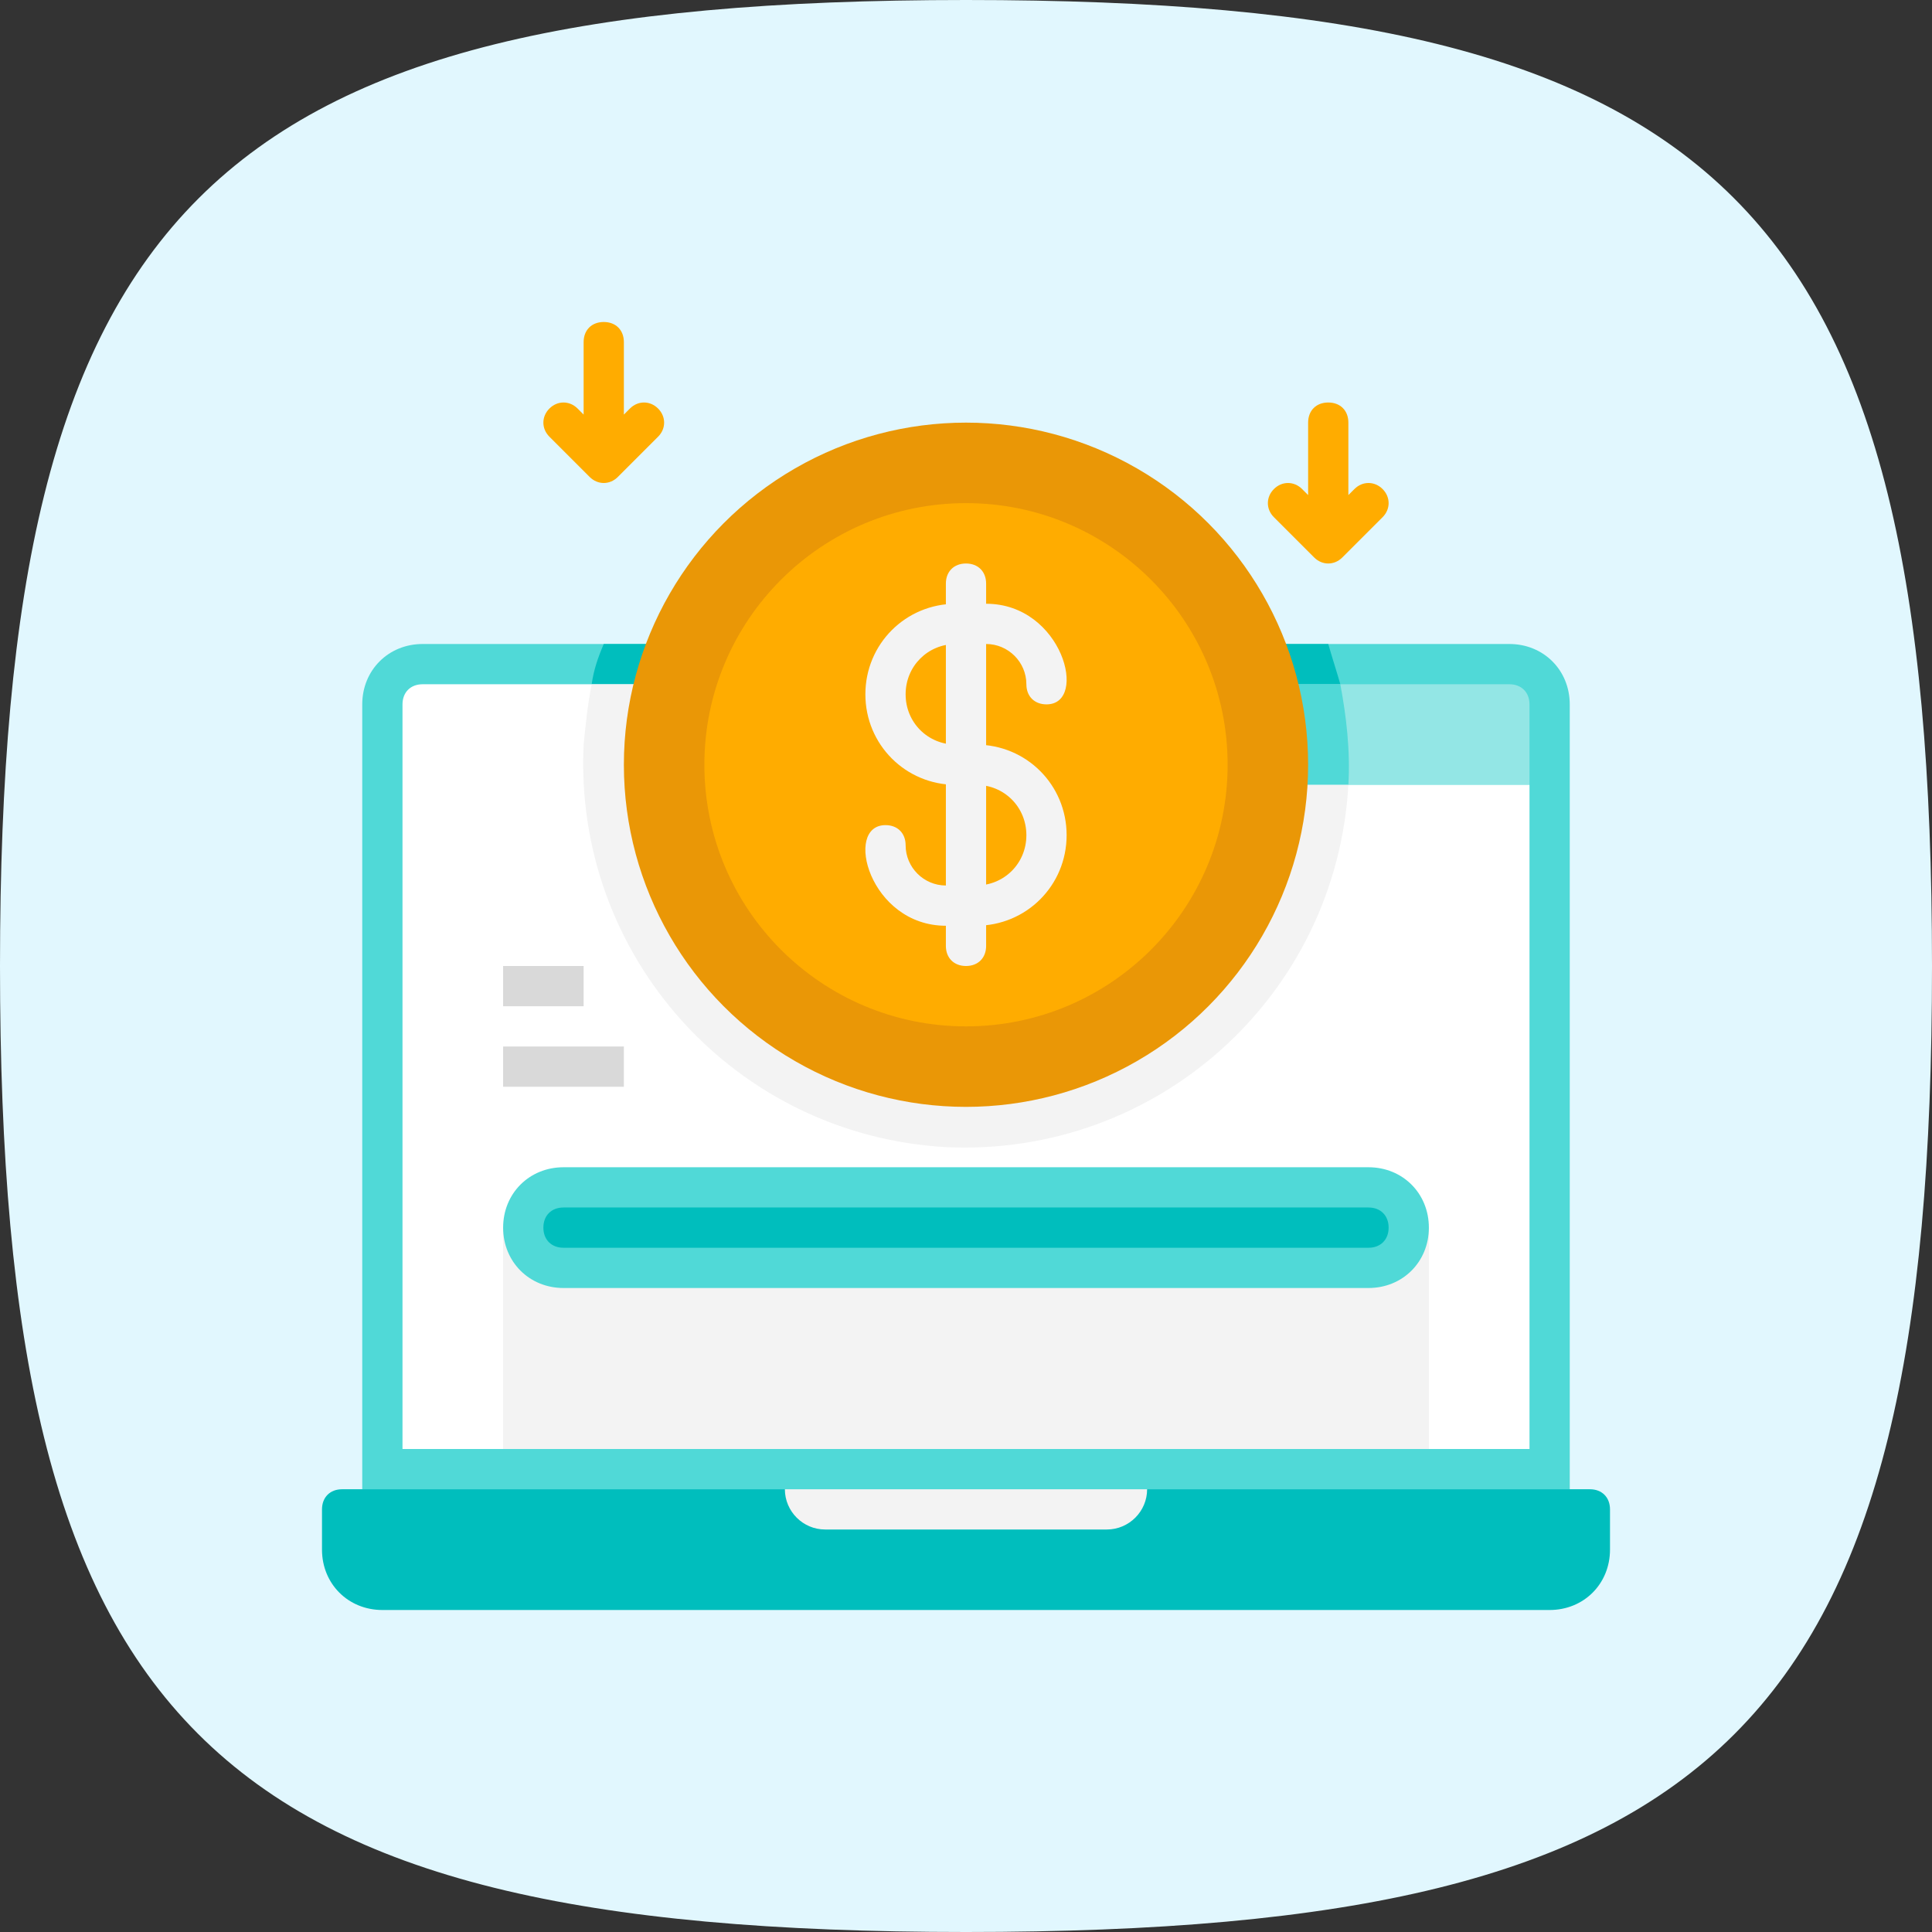 <svg xmlns="http://www.w3.org/2000/svg" xmlns:xlink="http://www.w3.org/1999/xlink" version="1.1" id="Capa_1" x="0px" y="0px" width="96px" height="96px" viewBox="0 0 96 96" style="enable-background:new 0 0 96 96;" xml:space="preserve"><rect x="0" y="0" width="96" height="96" fill="#333333" stroke="none"/> <style type="text/css"> .st0{fill-rule:evenodd;clip-rule:evenodd;fill:#E1F7FE;} .st1{fill:#50D9D7;} .st2{fill:#00BEBD;} .st3{fill:#93E6E5;} .st4{fill:#FFFFFF;} .st5{fill:#F3F3F3;} .st6{fill:#EA9706;} .st7{fill:#FFAC00;} .st8{fill:#D9D9D9;} </style> <g id="Business"> <g id="services" transform="translate(-1081, -781)"> <g id="iconmonstr-shape-15-copy-3" transform="translate(1081, 781)"> <path id="Path" class="st0" d="M48,0C10.3,0,0,10.3,0,48s10.2,48,48,48s48-10.2,48-48S85.7,0,48,0z"></path> </g> </g> </g> <g id="Online_Donation"> <path class="st1" d="M78,35v39H18V35c0-1.7,1.3-3,3-3h54C76.7,32,78,33.3,78,35z"></path> <path class="st2" d="M17,74h62c0.6,0,1,0.4,1,1v2c0,1.7-1.3,3-3,3H19c-1.7,0-3-1.3-3-3v-2C16,74.4,16.4,74,17,74z"></path> <path class="st3" d="M76,35v4H36l-4-5h43C75.6,34,76,34.4,76,35z"></path> <path class="st4" d="M76,39v33H20V35c0-0.6,0.4-1,1-1h14.1c1.2,0,2.4,0.6,3.1,1.5c1,1.3,0.7,0.8,1.6,2c0.8,0.9,1.9,1.5,3.1,1.5H76z "></path> <path class="st2" d="M66.6,34H29.4c0.1-0.7,0.3-1.3,0.6-2h36C66.2,32.7,66.4,33.3,66.6,34z"></path> <path class="st1" d="M67,39H42.9c-1.2,0-2.4-0.6-3.1-1.5c-0.9-1.2-0.6-0.7-1.6-2c-0.8-0.9-1.9-1.5-3.1-1.5h31.5 C66.9,35.6,67.1,37.3,67,39z"></path> <path class="st5" d="M67,39c-0.6,10.5-9.5,18.5-20,18c-10.5-0.6-18.5-9.5-18-20c0.1-1,0.2-2,0.4-3h5.6c4,0,3.8,5,7.8,5H67z"></path> <circle class="st6" cx="48" cy="38" r="17"></circle> <circle class="st7" cx="48" cy="38" r="13"></circle> <path class="st5" d="M48.5,46H47c-3.8,0-5.1-5-3-5c0.6,0,1,0.4,1,1c0,1.1,0.9,2,2,2h1.5c1.4,0,2.5-1.1,2.5-2.5S49.9,39,48.5,39h-1 C45,39,43,37,43,34.5s2-4.5,4.5-4.5H49c3.8,0,5.1,5,3,5c-0.6,0-1-0.4-1-1c0-1.1-0.9-2-2-2h-1.5c-1.4,0-2.5,1.1-2.5,2.5 s1.1,2.5,2.5,2.5h1c2.5,0,4.5,2,4.5,4.5S51,46,48.5,46z"></path> <rect x="25" y="61" class="st5" width="46" height="11"></rect> <path class="st5" d="M48,48c-0.6,0-1-0.4-1-1V29c0-0.6,0.4-1,1-1s1,0.4,1,1v18C49,47.6,48.6,48,48,48z"></path> <path class="st5" d="M55,76H41c-1.1,0-2-0.9-2-2h18C57,75.1,56.1,76,55,76z"></path> <path class="st1" d="M68,64H28c-1.7,0-3-1.3-3-3s1.3-3,3-3h40c1.7,0,3,1.3,3,3S69.7,64,68,64z"></path> <path class="st2" d="M68,62H28c-0.6,0-1-0.4-1-1s0.4-1,1-1h40c0.6,0,1,0.4,1,1S68.6,62,68,62z"></path> <path class="st7" d="M32.7,20.3c-0.4-0.4-1-0.4-1.4,0c0,0,0,0,0,0L31,20.6V17c0-0.6-0.4-1-1-1c-0.6,0-1,0.4-1,1v3.6l-0.3-0.3 c-0.4-0.4-1-0.4-1.4,0c-0.4,0.4-0.4,1,0,1.4l2,2c0.4,0.4,1,0.4,1.4,0c0,0,0,0,0,0l2-2C33.1,21.3,33.1,20.7,32.7,20.3 C32.7,20.3,32.7,20.3,32.7,20.3z"></path> <path class="st7" d="M68.7,24.3c-0.4-0.4-1-0.4-1.4,0c0,0,0,0,0,0L67,24.6V21c0-0.6-0.4-1-1-1s-1,0.4-1,1v3.6l-0.3-0.3 c-0.4-0.4-1-0.4-1.4,0c-0.4,0.4-0.4,1,0,1.4l2,2c0.4,0.4,1,0.4,1.4,0c0,0,0,0,0,0l2-2C69.1,25.3,69.1,24.7,68.7,24.3 C68.7,24.3,68.7,24.3,68.7,24.3z"></path> <rect x="25" y="48" class="st8" width="4" height="2"></rect> <rect x="25" y="52" class="st8" width="6" height="2"></rect> </g> </svg>